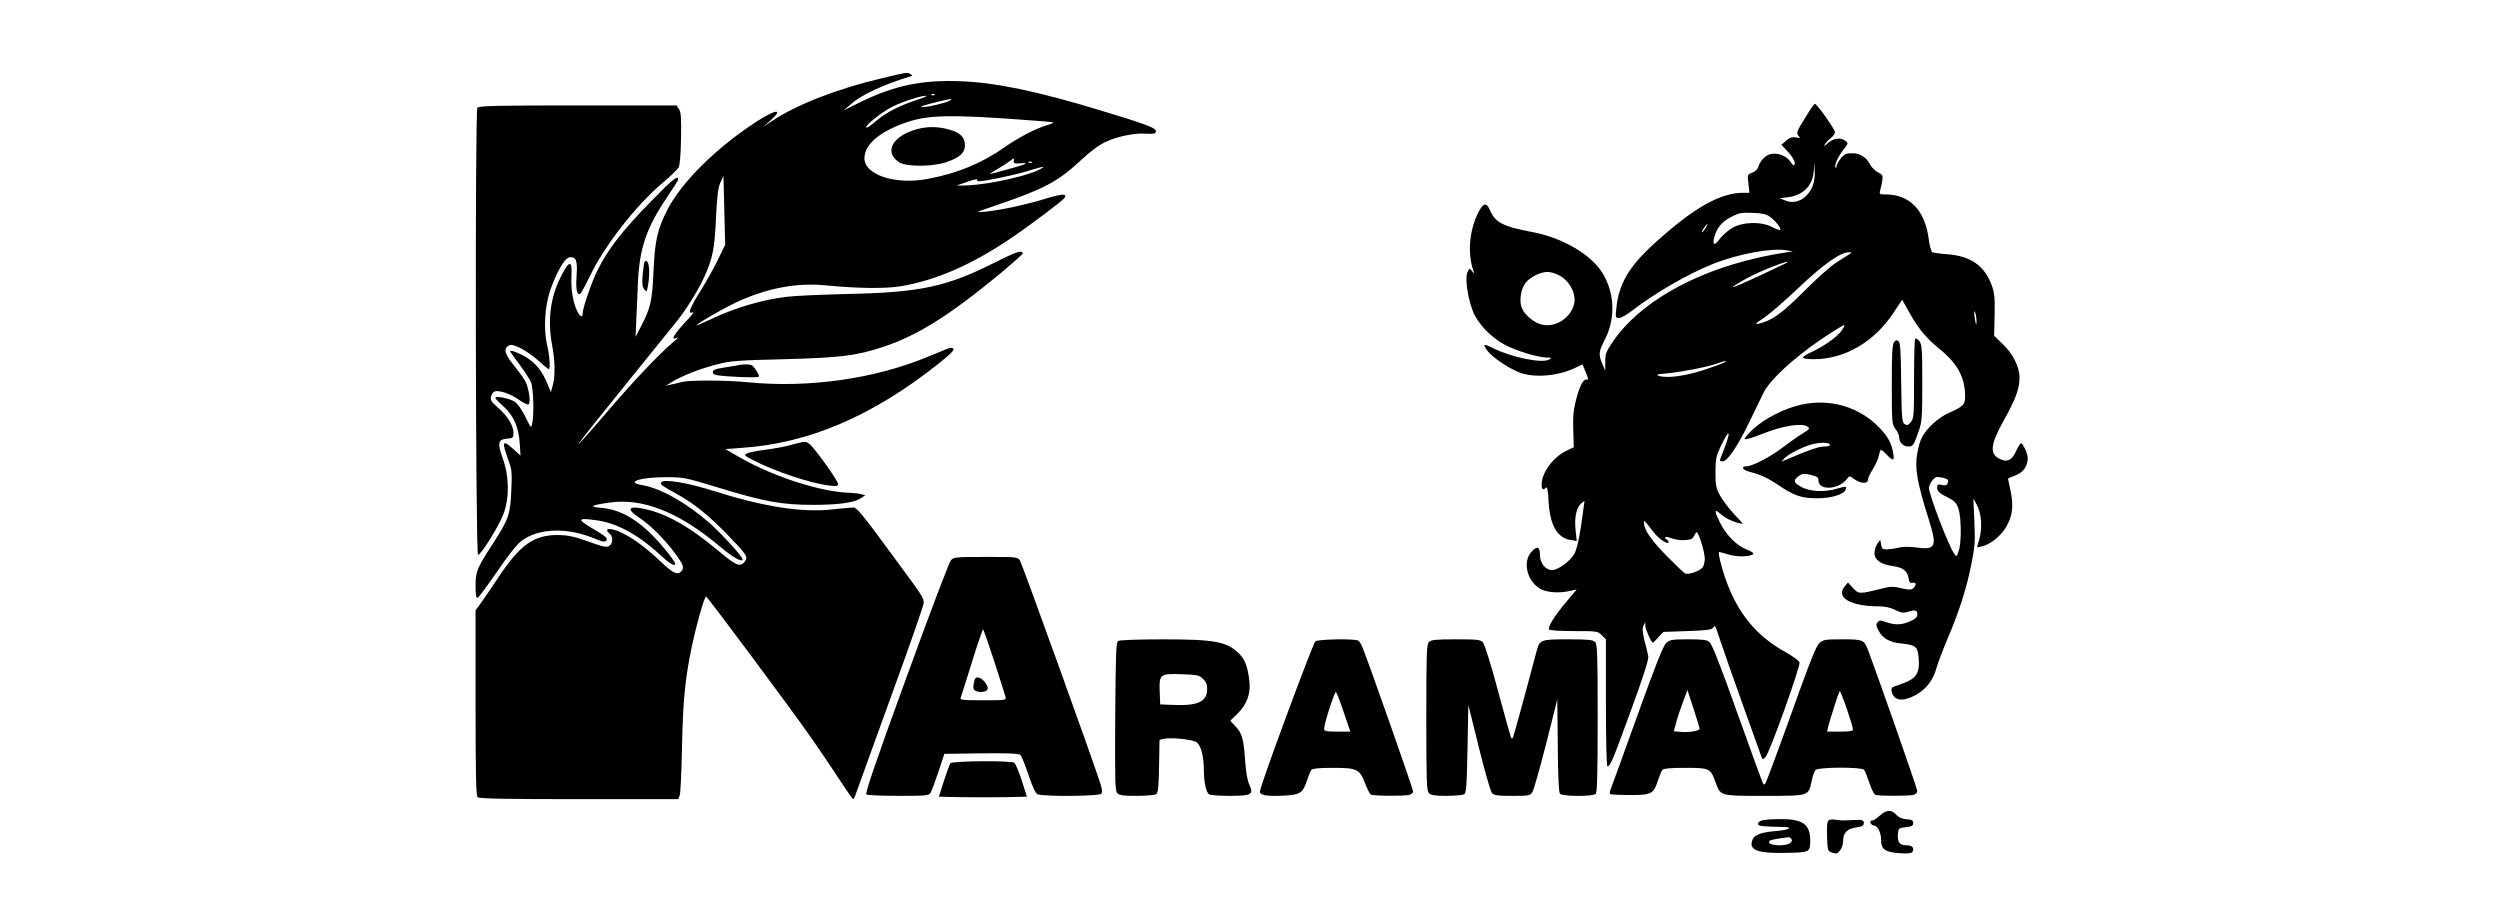 <?xml version="1.0" encoding="UTF-8" standalone="yes"?>
<svg version="1.0" xmlns="http://www.w3.org/2000/svg" width="100%" height="100mm" viewBox="0 0 1024 560" preserveAspectRatio="xMidYMid meet">
  <g transform="translate(0,560) scale(0.1,-0.1)" fill="#000000" stroke="none">
    <path d="M2885 5125 c-271 -64 -517 -160 -665 -259 l-55 -36 43 37 c85 76 36
72 -83 -5 -246 -160 -459 -371 -544 -541 -57 -112 -73 -183 -81 -366 -8 -183
-17 -222 -78 -340 l-31 -60 4 95 c3 52 7 155 10 227 9 217 51 339 179 529 36
53 66 100 66 105 0 29 -36 0 -176 -144 -160 -164 -250 -279 -313 -405 -35 -69
-91 -232 -91 -263 0 -29 -16 -23 -34 15 -26 54 -38 133 -34 212 5 98 -13 96
-65 -6 -64 -129 -81 -264 -52 -417 18 -93 19 -191 3 -244 l-11 -39 -22 53
c-29 72 -67 120 -123 156 -43 27 -102 50 -102 39 0 -3 25 -38 56 -79 30 -41
62 -89 70 -108 15 -35 20 -191 8 -250 -7 -32 -7 -31 -41 38 -20 41 -46 79 -64
92 -30 21 -119 39 -119 24 0 -4 22 -27 49 -51 62 -56 92 -124 99 -224 l5 -75
-42 38 c-69 62 -74 51 -31 -68 20 -53 22 -74 17 -180 -6 -146 -16 -176 -106
-315 -103 -159 -111 -177 -111 -265 0 -57 3 -76 13 -73 6 2 59 74 117 158 67
99 121 166 148 187 106 80 284 84 453 11 38 -16 53 -18 61 -10 14 14 1 26 -89
79 -92 54 -83 63 47 43 118 -19 253 -96 382 -218 33 -32 64 -52 74 -50 13 2 4
19 -43 78 -138 172 -264 257 -400 268 -79 6 -63 16 50 32 203 29 421 -58 669
-266 79 -67 138 -100 138 -78 0 17 -126 154 -200 220 -139 122 -299 212 -409
230 -106 17 -13 48 144 48 106 0 117 -2 311 -61 283 -87 393 -107 579 -107
159 0 252 13 294 41 l26 17 -25 7 c-14 4 -44 7 -66 8 -175 4 -464 97 -669 214
l-90 52 101 7 c404 27 792 192 1191 509 73 58 101 85 93 93 -7 7 -18 7 -38 -1
-15 -6 -70 -29 -122 -50 -319 -132 -721 -189 -1085 -153 -130 13 -352 14 -402
2 -21 -6 -51 -13 -68 -16 l-30 -7 35 22 c58 36 168 80 269 106 88 23 122 26
411 33 343 9 439 21 595 72 213 69 405 189 723 451 72 61 132 114 132 118 0
24 -35 13 -169 -54 -292 -148 -454 -182 -892 -191 -157 -4 -324 -11 -370 -17
-148 -18 -313 -66 -456 -134 -51 -24 -93 -42 -93 -40 0 9 154 98 240 139 180
85 363 121 535 105 206 -20 379 -22 472 -5 208 36 417 127 647 280 121 81 330
238 341 256 16 26 -14 25 -117 -6 -124 -38 -270 -69 -368 -79 -63 -6 -61 -5
81 43 281 96 366 142 502 269 57 53 111 94 151 112 63 31 173 54 236 50 59 -3
72 0 68 18 -3 18 -73 44 -336 123 -380 116 -640 170 -848 177 -238 9 -403 -26
-609 -127 l-100 -49 44 38 c63 56 195 117 361 168 13 4 13 5 0 13 -20 13 -15
13 -175 -25z m322 -101 c-3 -3 -12 -4 -19 -1 -8 3 -5 6 6 6 11 1 17 -2 13 -5z
m-102 -28 c-111 -36 -196 -80 -254 -130 -29 -26 -56 -44 -60 -40 -10 10 91 92
156 125 63 32 171 67 208 68 11 0 -11 -10 -50 -23z m194 -6 c-24 -14 -129 -40
-159 -39 -24 1 -24 1 5 10 33 11 144 37 160 38 6 0 3 -4 -6 -9z m430 -116
c107 -7 196 -15 198 -17 1 -2 -16 -10 -39 -17 -67 -19 -174 -75 -258 -134
-138 -97 -285 -158 -467 -192 -196 -37 -383 25 -383 125 0 85 95 165 260 220
126 43 268 46 689 15z m-43 -251 c-1 -14 6 -17 39 -14 59 4 40 -5 -62 -33 -50
-13 -102 -27 -115 -31 -12 -3 1 7 29 23 29 17 65 39 80 51 16 11 29 21 29 21
1 0 1 -8 0 -17z m111 -9 c-3 -3 -12 -4 -19 -1 -8 3 -5 6 6 6 11 1 17 -2 13 -5z
m53 -39 c-69 -40 -299 -92 -439 -100 -47 -2 -78 -2 -67 1 10 3 43 14 73 25 29
10 51 14 48 9 -4 -6 0 -10 8 -10 38 0 203 34 287 59 110 33 124 36 90 16z
m-1923 -142 c1 -54 3 -147 5 -208 l3 -110 -42 -87 c-23 -48 -69 -130 -102
-184 -69 -109 -86 -152 -55 -140 11 4 3 -10 -22 -36 -89 -94 -117 -140 -71
-117 12 6 0 -8 -28 -31 -83 -71 -239 -235 -397 -420 -269 -313 -227 -253 136
195 142 176 273 338 291 360 53 66 125 182 160 258 54 117 66 177 74 362 6
127 12 181 25 213 10 23 19 42 20 42 1 0 2 -44 3 -97z"/>
    <path d="M3099 4816 c-150 -40 -204 -142 -106 -202 47 -28 209 -26 291 4 78
29 106 55 106 102 0 48 -31 77 -101 95 -65 18 -128 18 -190 1z"/>
    <path d="M8491 4888 c-55 -88 -58 -97 -39 -116 10 -10 6 -11 -18 -6 -24 4 -37
0 -60 -19 l-29 -26 31 -33 c39 -40 57 -75 48 -89 -3 -6 -14 2 -24 19 -22 35
-77 57 -120 47 -32 -7 -67 -44 -76 -80 -3 -12 -19 -26 -36 -33 -30 -11 -30
-12 -23 -67 l6 -55 -38 0 c-139 0 -300 -91 -534 -303 -156 -140 -220 -248
-235 -391 -7 -63 -6 -66 15 -66 13 0 48 20 79 44 146 112 339 223 496 286 149
59 356 97 441 81 l40 -7 -55 -8 c-30 -4 -104 -18 -164 -32 -394 -90 -716 -277
-872 -505 -43 -63 -48 -76 -48 -125 l0 -54 -18 42 c-24 60 -23 71 19 154 61
125 56 271 -14 391 -68 116 -244 220 -431 255 -177 33 -225 58 -257 135 -21
49 -42 41 -75 -28 -50 -107 -60 -241 -23 -346 5 -15 3 -14 -10 2 -15 19 -15
19 -27 -7 -16 -34 0 -150 31 -232 29 -78 110 -163 198 -210 72 -37 200 -76
255 -76 27 -1 29 -2 12 -12 -44 -25 -230 13 -345 71 -23 12 -45 20 -48 17 -3
-2 6 -19 19 -36 30 -41 139 -112 202 -134 94 -31 237 -16 337 35 l37 18 20
-49 c15 -35 17 -47 7 -44 -20 8 -43 -33 -66 -122 -16 -61 -20 -102 -17 -184
l3 -104 -45 -22 c-80 -38 -150 -133 -150 -204 0 -31 8 -38 27 -19 7 7 12 -17
15 -83 8 -144 52 -222 133 -235 l38 -6 -7 65 c-8 76 4 136 34 163 11 10 20 15
20 12 0 -3 -9 -68 -20 -143 -14 -93 -27 -149 -42 -176 -25 -44 -99 -98 -135
-98 -38 0 -73 42 -73 89 0 54 -17 61 -52 22 -54 -60 -28 -175 51 -223 38 -24
116 -30 185 -14 l39 9 -62 -74 c-72 -85 -115 -154 -106 -169 4 -6 62 -10 151
-10 141 0 146 -1 169 -25 l25 -24 0 -386 c0 -214 4 -385 9 -385 18 0 32 34
141 333 80 218 111 316 107 335 -3 15 -13 58 -23 95 -12 51 -14 74 -6 90 l11
22 0 -23 c1 -23 37 -102 46 -102 3 0 18 15 34 33 l29 32 147 5 c114 4 148 8
155 20 12 20 13 17 45 -80 15 -47 77 -222 137 -390 60 -168 111 -311 114 -319
4 -12 8 -11 23 5 25 26 213 552 206 574 -3 10 -43 39 -90 65 -177 99 -290 240
-362 450 -25 72 -44 155 -36 155 3 0 30 -7 60 -16 54 -16 136 -13 148 5 2 5
-16 16 -40 26 -61 23 -125 87 -163 164 -35 70 -35 86 1 54 12 -11 36 -27 52
-35 29 -15 85 -31 85 -25 0 1 -25 29 -56 61 -30 33 -67 82 -82 110 -24 44 -27
63 -27 141 0 80 4 97 31 155 66 136 65 88 -1 -72 -5 -14 -2 -18 13 -18 30 0
92 92 163 240 33 69 72 149 86 177 37 76 182 210 347 322 76 51 140 91 143 88
2 -3 -6 -20 -19 -37 -26 -36 -109 -94 -185 -129 -29 -13 -50 -28 -47 -33 3 -4
32 -8 64 -8 191 0 370 105 489 287 l49 74 38 -68 c57 -104 107 -165 190 -232
111 -91 154 -173 154 -290 0 -46 -13 -59 -97 -96 -64 -28 -137 -94 -166 -151
-9 -17 -21 -58 -27 -93 -17 -92 -2 -177 71 -409 50 -159 40 -181 -74 -165 -46
6 -85 6 -107 0 -19 -5 -51 -10 -70 -11 -31 -1 -35 2 -40 29 l-5 30 -18 -25
c-9 -13 -17 -39 -17 -57 0 -41 38 -68 109 -78 63 -9 89 -28 97 -71 5 -28 10
-35 25 -31 23 6 25 -15 4 -33 -13 -11 -26 -10 -72 0 -48 12 -64 12 -122 -3
-133 -33 -137 -33 -171 4 l-31 34 -20 -24 c-56 -68 37 -121 210 -121 35 0 69
-8 97 -22 38 -18 49 -20 81 -10 42 13 53 9 53 -19 0 -14 -13 -26 -42 -39 -51
-23 -92 -25 -146 -6 -36 13 -42 13 -53 -1 -11 -12 -10 -21 6 -51 26 -48 68
-71 143 -78 83 -9 94 -19 100 -87 8 -97 -15 -128 -116 -162 -50 -16 -53 -19
-47 -44 13 -56 69 -62 152 -15 58 34 98 86 118 156 9 33 39 112 66 176 70 163
115 301 145 449 23 115 26 142 20 268 l-6 140 21 -39 c28 -51 34 -137 16 -205
l-15 -53 30 6 c49 10 116 64 147 118 39 68 46 125 27 218 -9 41 -16 76 -16 76
0 1 21 9 46 19 47 18 74 56 74 106 0 25 -29 89 -41 89 -4 0 -17 -20 -28 -44
-24 -56 -52 -72 -92 -55 -73 29 -69 86 16 238 73 132 95 191 95 260 0 65 -41
146 -103 204 l-51 49 3 126 c2 108 -1 136 -18 182 -44 118 -127 176 -268 187
-45 3 -87 9 -93 13 -6 4 -16 40 -21 81 -24 175 -116 269 -262 269 -36 0 -39 2
-33 23 4 12 10 38 13 59 5 33 3 38 -26 52 -17 9 -37 29 -46 45 -23 46 -62 71
-110 71 -36 0 -48 -5 -69 -31 -14 -17 -26 -38 -26 -46 0 -9 -3 -14 -6 -10 -11
10 14 66 47 108 30 38 31 41 13 54 -30 22 -69 18 -105 -12 -30 -25 -32 -26
-17 -5 9 13 26 30 37 38 12 9 21 23 21 32 0 18 -110 172 -122 172 -4 0 -30
-37 -57 -82z m44 -415 c-30 -78 -102 -117 -166 -90 l-34 14 51 6 c95 13 152
74 156 167 l2 45 3 -49 c3 -31 -2 -66 -12 -93z m-259 -189 c33 -24 70 -71 62
-79 -3 -3 -25 4 -49 17 -67 35 -178 32 -242 -5 -26 -16 -61 -46 -77 -68 -32
-44 -46 -37 -31 16 15 54 47 91 104 120 45 23 62 26 129 23 58 -2 83 -8 104
-24z m-392 -69 c-9 -14 -18 -25 -21 -25 -5 0 5 18 20 38 17 22 18 13 1 -13z
m873 -158 c-10 -7 -46 -30 -80 -51 -34 -22 -123 -101 -197 -176 -135 -135
-194 -177 -275 -195 -24 -5 -17 3 33 35 34 23 130 106 213 185 149 141 253
215 304 214 19 0 19 -1 2 -12z m-378 -51 c-2 -2 -83 -40 -179 -85 -173 -80
-196 -84 -70 -13 77 44 273 121 249 98z m-1379 -79 c50 -27 90 -90 90 -144 0
-96 -109 -178 -202 -152 -46 12 -101 58 -118 99 -17 41 -8 111 20 150 26 37
90 69 136 70 17 0 50 -10 74 -23z m2529 -271 c1 -42 -5 -29 -12 24 -4 30 -3
38 3 25 5 -11 9 -33 9 -49z m-1531 -256 c-9 -6 -63 -25 -120 -44 -110 -37
-224 -53 -273 -38 -26 8 -21 10 45 16 93 9 252 40 305 60 46 17 67 20 43 6z
m1355 -710 c4 -4 5 -14 1 -23 -4 -12 -14 -15 -35 -10 -24 5 -29 2 -29 -15 0
-23 14 -36 72 -65 33 -17 46 -31 57 -62 18 -53 20 -209 2 -258 -12 -37 -14
-38 -27 -18 -34 47 -154 361 -154 401 0 9 9 29 20 43 17 22 26 25 53 20 18 -3
36 -9 40 -13z m-1780 -324 c28 -36 87 -75 87 -57 0 5 -4 13 -10 16 -25 16 -6
22 26 9 20 -8 57 -14 82 -12 38 2 49 8 57 26 5 12 13 22 16 22 12 0 49 -122
49 -160 0 -20 -6 -44 -13 -53 -16 -23 -88 -47 -107 -37 -9 5 -58 52 -110 105
-93 94 -139 160 -139 200 0 22 -4 25 62 -59z"/>
    <path d="M431 4946 c-15 -18 -11 -2708 4 -2713 15 -5 126 173 154 247 37 99
36 227 -4 338 -34 96 -29 115 29 120 33 3 36 6 36 33 0 46 -34 102 -91 152
-43 38 -51 49 -45 70 3 14 13 28 22 31 26 10 96 -14 147 -50 26 -19 53 -32 59
-28 14 9 2 97 -19 138 -8 17 -40 61 -70 98 -57 70 -65 101 -30 122 23 14 108
-30 182 -96 29 -27 56 -48 59 -48 11 0 6 79 -10 147 -22 93 -14 233 18 328 39
113 89 199 117 203 41 6 51 -19 44 -113 -6 -82 3 -120 23 -107 6 4 31 51 57
104 86 183 282 434 443 569 46 38 89 80 96 92 8 14 13 77 15 176 2 125 0 159
-12 178 l-15 23 -599 0 c-492 0 -601 -2 -610 -14z"/>
    <path d="M1446 4012 c-3 -5 -8 -40 -12 -78 -4 -53 -2 -74 9 -89 15 -19 16 -18
23 20 11 55 10 133 -3 146 -7 7 -13 7 -17 1z"/>
    <path d="M9157 3544 c-4 -4 -7 -114 -7 -245 0 -219 -1 -239 -19 -260 -16 -20
-23 -22 -38 -13 -16 10 -18 32 -21 252 -2 186 -5 242 -16 251 -10 9 -17 7 -27
-5 -11 -14 -14 -68 -14 -258 0 -235 1 -242 23 -270 12 -16 22 -39 22 -52 0
-29 25 -54 55 -54 28 0 33 6 62 90 21 60 23 81 23 296 0 207 -2 234 -18 254
-9 12 -21 18 -25 14z"/>
    <path d="M2020 3385 c-8 -2 -48 -9 -87 -15 -59 -9 -73 -15 -73 -29 0 -15 13
-19 92 -25 111 -7 188 -8 188 -1 0 16 -31 63 -45 69 -17 6 -46 6 -75 1z"/>
    <path d="M8465 3144 c-100 -22 -219 -82 -290 -147 -33 -30 -57 -58 -53 -62 4
-5 56 11 115 35 119 47 238 65 268 40 14 -11 10 -16 -27 -38 -24 -14 -78 -52
-120 -84 -84 -63 -189 -118 -226 -118 -35 0 -22 -23 19 -33 66 -17 112 -38
171 -78 97 -66 142 -82 233 -83 87 -1 168 22 179 51 9 23 5 24 -49 8 -75 -23
-163 -19 -216 8 -50 27 -55 42 -19 68 22 16 31 17 73 7 39 -10 47 -15 47 -34
0 -64 125 -56 174 11 13 18 14 18 44 -3 38 -28 82 -29 82 -4 0 10 14 40 31 67
17 27 33 64 36 82 3 18 9 33 12 33 4 0 20 -13 36 -30 38 -40 47 -38 39 8 -11
62 -31 99 -79 151 -122 130 -301 185 -480 145z m175 -245 c0 -5 -16 -9 -36 -9
-32 0 -88 -19 -219 -75 l-40 -17 19 21 c27 29 131 80 186 89 50 9 90 5 90 -9z"/>
    <path d="M2335 2900 c-38 -11 -110 -24 -159 -30 -49 -6 -98 -16 -109 -22 -19
-10 -16 -13 34 -39 135 -70 350 -142 467 -156 43 -5 52 -3 52 10 0 20 -146
223 -174 243 -25 17 -23 17 -111 -6z"/>
    <path d="M1546 2672 c-7 -12 4 -20 99 -72 97 -53 195 -132 303 -244 122 -127
128 -136 104 -167 -27 -32 -52 -21 -157 67 -166 139 -295 215 -423 249 -123
31 -147 11 -57 -48 67 -45 148 -125 214 -213 52 -69 60 -91 39 -112 -24 -24
-50 -11 -126 61 -90 84 -156 134 -229 171 -71 36 -123 33 -78 -4 19 -16 19
-54 0 -70 -18 -15 -32 -12 -149 30 -67 24 -108 32 -160 33 -152 2 -235 -57
-371 -262 -46 -69 -95 -141 -109 -160 l-26 -35 0 -561 c0 -423 3 -564 12 -573
9 -9 159 -12 615 -12 l603 0 9 23 c5 12 11 146 14 297 6 287 19 413 62 619 27
125 74 291 84 291 8 -1 505 -668 627 -842 51 -73 131 -190 176 -260 46 -70 86
-128 90 -128 3 0 12 17 18 38 7 20 102 283 211 583 110 301 199 557 199 570
-1 33 0 32 -214 322 -153 209 -193 257 -212 257 -13 0 -68 -5 -123 -11 -188
-22 -422 15 -728 112 -161 51 -303 74 -317 51z"/>
    <path d="M3305 2200 c-11 -12 -133 -334 -272 -717 -191 -524 -250 -699 -241
-705 7 -4 95 -8 195 -8 167 0 184 2 194 18 7 10 28 68 48 128 l36 109 224 3
c151 2 228 -1 237 -9 7 -6 29 -60 49 -120 23 -69 43 -113 55 -119 29 -15 375
-13 388 3 7 8 5 29 -8 67 -46 144 -473 1328 -486 1348 -14 22 -18 22 -208 22
-181 0 -194 -1 -211 -20z m264 -617 c35 -109 66 -206 68 -215 5 -17 -6 -18
-137 -18 -123 0 -141 2 -136 15 3 8 34 105 68 215 34 110 65 200 68 200 3 0
34 -89 69 -197z"/>
    <path d="M3444 1455 c-5 -27 -3 -40 7 -46 23 -14 69 -10 76 7 8 21 -28 68 -55
72 -17 3 -22 -4 -28 -33z"/>
    <path d="M4320 1710 c-13 -8 -15 -72 -18 -459 -2 -401 -1 -451 13 -465 13 -13
38 -16 118 -16 56 0 109 5 117 10 12 7 16 40 18 170 l3 160 26 6 c40 10 172
-3 198 -20 27 -18 45 -86 45 -174 1 -70 14 -132 32 -143 7 -5 63 -9 124 -9
134 0 148 8 120 68 -12 24 -21 78 -26 152 -9 130 -19 162 -61 205 l-29 31 45
44 c57 56 80 120 71 199 -10 84 -26 127 -59 161 -75 76 -145 90 -467 90 -143
0 -262 -4 -270 -10z m514 -229 c19 -18 26 -35 26 -63 0 -77 -57 -103 -210 -96
l-75 3 -3 76 c-4 107 1 112 134 107 92 -3 105 -5 128 -27z"/>
    <path d="M5517 1708 c-16 -13 -337 -880 -337 -912 0 -22 36 -29 139 -25 105 5
122 15 147 93 9 28 21 57 27 64 7 8 46 12 132 12 145 0 162 -8 195 -98 12 -31
27 -60 33 -64 14 -9 202 -10 235 -2 12 4 22 13 22 21 0 14 -273 792 -307 873
-7 19 -19 38 -26 42 -21 13 -241 9 -260 -4z m171 -428 l41 -120 -80 0 c-68 0
-79 2 -79 18 -1 26 62 222 71 222 4 0 25 -54 47 -120z"/>
    <path d="M6206 1704 c-14 -14 -16 -69 -16 -459 0 -390 2 -445 16 -459 12 -12
37 -16 107 -16 51 0 99 5 107 10 13 8 16 54 20 276 l5 266 64 -258 c35 -143
71 -267 79 -276 13 -15 33 -18 123 -18 102 0 109 1 123 23 8 12 45 144 83 292
l68 270 3 -279 c1 -186 6 -284 13 -293 15 -17 200 -18 217 -1 9 9 12 125 12
459 0 394 -2 449 -16 463 -13 13 -42 16 -164 16 -167 0 -172 -2 -191 -73 -76
-288 -141 -522 -144 -526 -3 -2 -7 -2 -10 0 -2 3 -38 130 -79 283 -42 159 -82
286 -92 297 -15 17 -32 19 -165 19 -121 0 -150 -3 -163 -16z"/>
    <path d="M7646 1698 c-18 -17 -63 -129 -176 -443 -83 -231 -155 -431 -161
-444 -5 -13 -7 -26 -4 -30 4 -3 58 -6 120 -6 132 0 144 6 171 89 9 28 21 57
27 64 7 8 47 12 138 12 148 0 154 -3 184 -86 31 -86 24 -84 296 -84 275 0 268
-2 288 91 6 29 16 59 23 66 15 18 281 19 295 1 6 -7 20 -43 32 -80 12 -36 29
-69 37 -72 20 -8 202 -7 232 0 12 4 22 14 22 23 0 13 -229 669 -297 850 -26
69 -31 71 -158 71 -104 0 -116 -2 -139 -22 -18 -17 -50 -94 -120 -288 -123
-343 -203 -560 -210 -568 -3 -3 -8 -3 -11 0 -3 3 -73 194 -155 424 -104 293
-156 424 -171 437 -17 14 -41 17 -130 17 -98 0 -110 -2 -133 -22z m203 -520
c1 -13 -63 -24 -110 -20 l-47 4 14 51 c7 29 26 85 41 125 l28 74 37 -114 c20
-62 37 -116 37 -120z m930 -5 c1 -10 -21 -13 -78 -13 l-79 0 9 38 c14 51 60
195 67 207 6 9 80 -204 81 -232z"/>
    <path d="M3302 968 c-5 -7 -23 -56 -40 -108 l-30 -95 134 -3 c74 -1 194 -1
267 0 l133 3 -31 98 c-18 55 -38 103 -46 108 -23 14 -375 11 -387 -3z"/>
    <path d="M8942 650 c-18 -17 -39 -30 -47 -30 -9 0 -12 -6 -9 -15 4 -8 12 -15
20 -15 22 0 44 -42 44 -86 0 -59 23 -75 111 -82 52 -3 73 -1 79 8 14 23 -1 40
-35 40 -42 0 -57 19 -53 67 3 37 4 38 48 43 37 4 45 9 45 25 0 16 -8 21 -40
23 -27 2 -48 11 -63 28 -30 32 -60 30 -100 -6z"/>
    <path d="M8222 619 c-13 -5 -22 -15 -19 -21 3 -12 26 -14 160 -17 56 -2 24
-18 -45 -24 -94 -7 -137 -23 -149 -54 -24 -63 31 -83 209 -79 139 3 142 4 142
76 0 98 -46 130 -185 129 -49 0 -101 -4 -113 -10z m183 -109 c14 -23 -17 -40
-71 -40 -49 0 -75 12 -60 28 6 5 54 14 113 21 6 0 15 -4 18 -9z"/>
    <path d="M8632 622 c-9 -6 -12 -33 -10 -98 3 -87 3 -89 32 -99 24 -8 31 -6 47
14 11 13 19 39 19 61 0 47 26 72 83 79 33 5 42 10 42 26 0 17 -6 20 -50 19
-27 -1 -59 -2 -70 -3 -11 -1 -33 1 -50 4 -16 3 -36 2 -43 -3z"/>
  </g>
</svg>